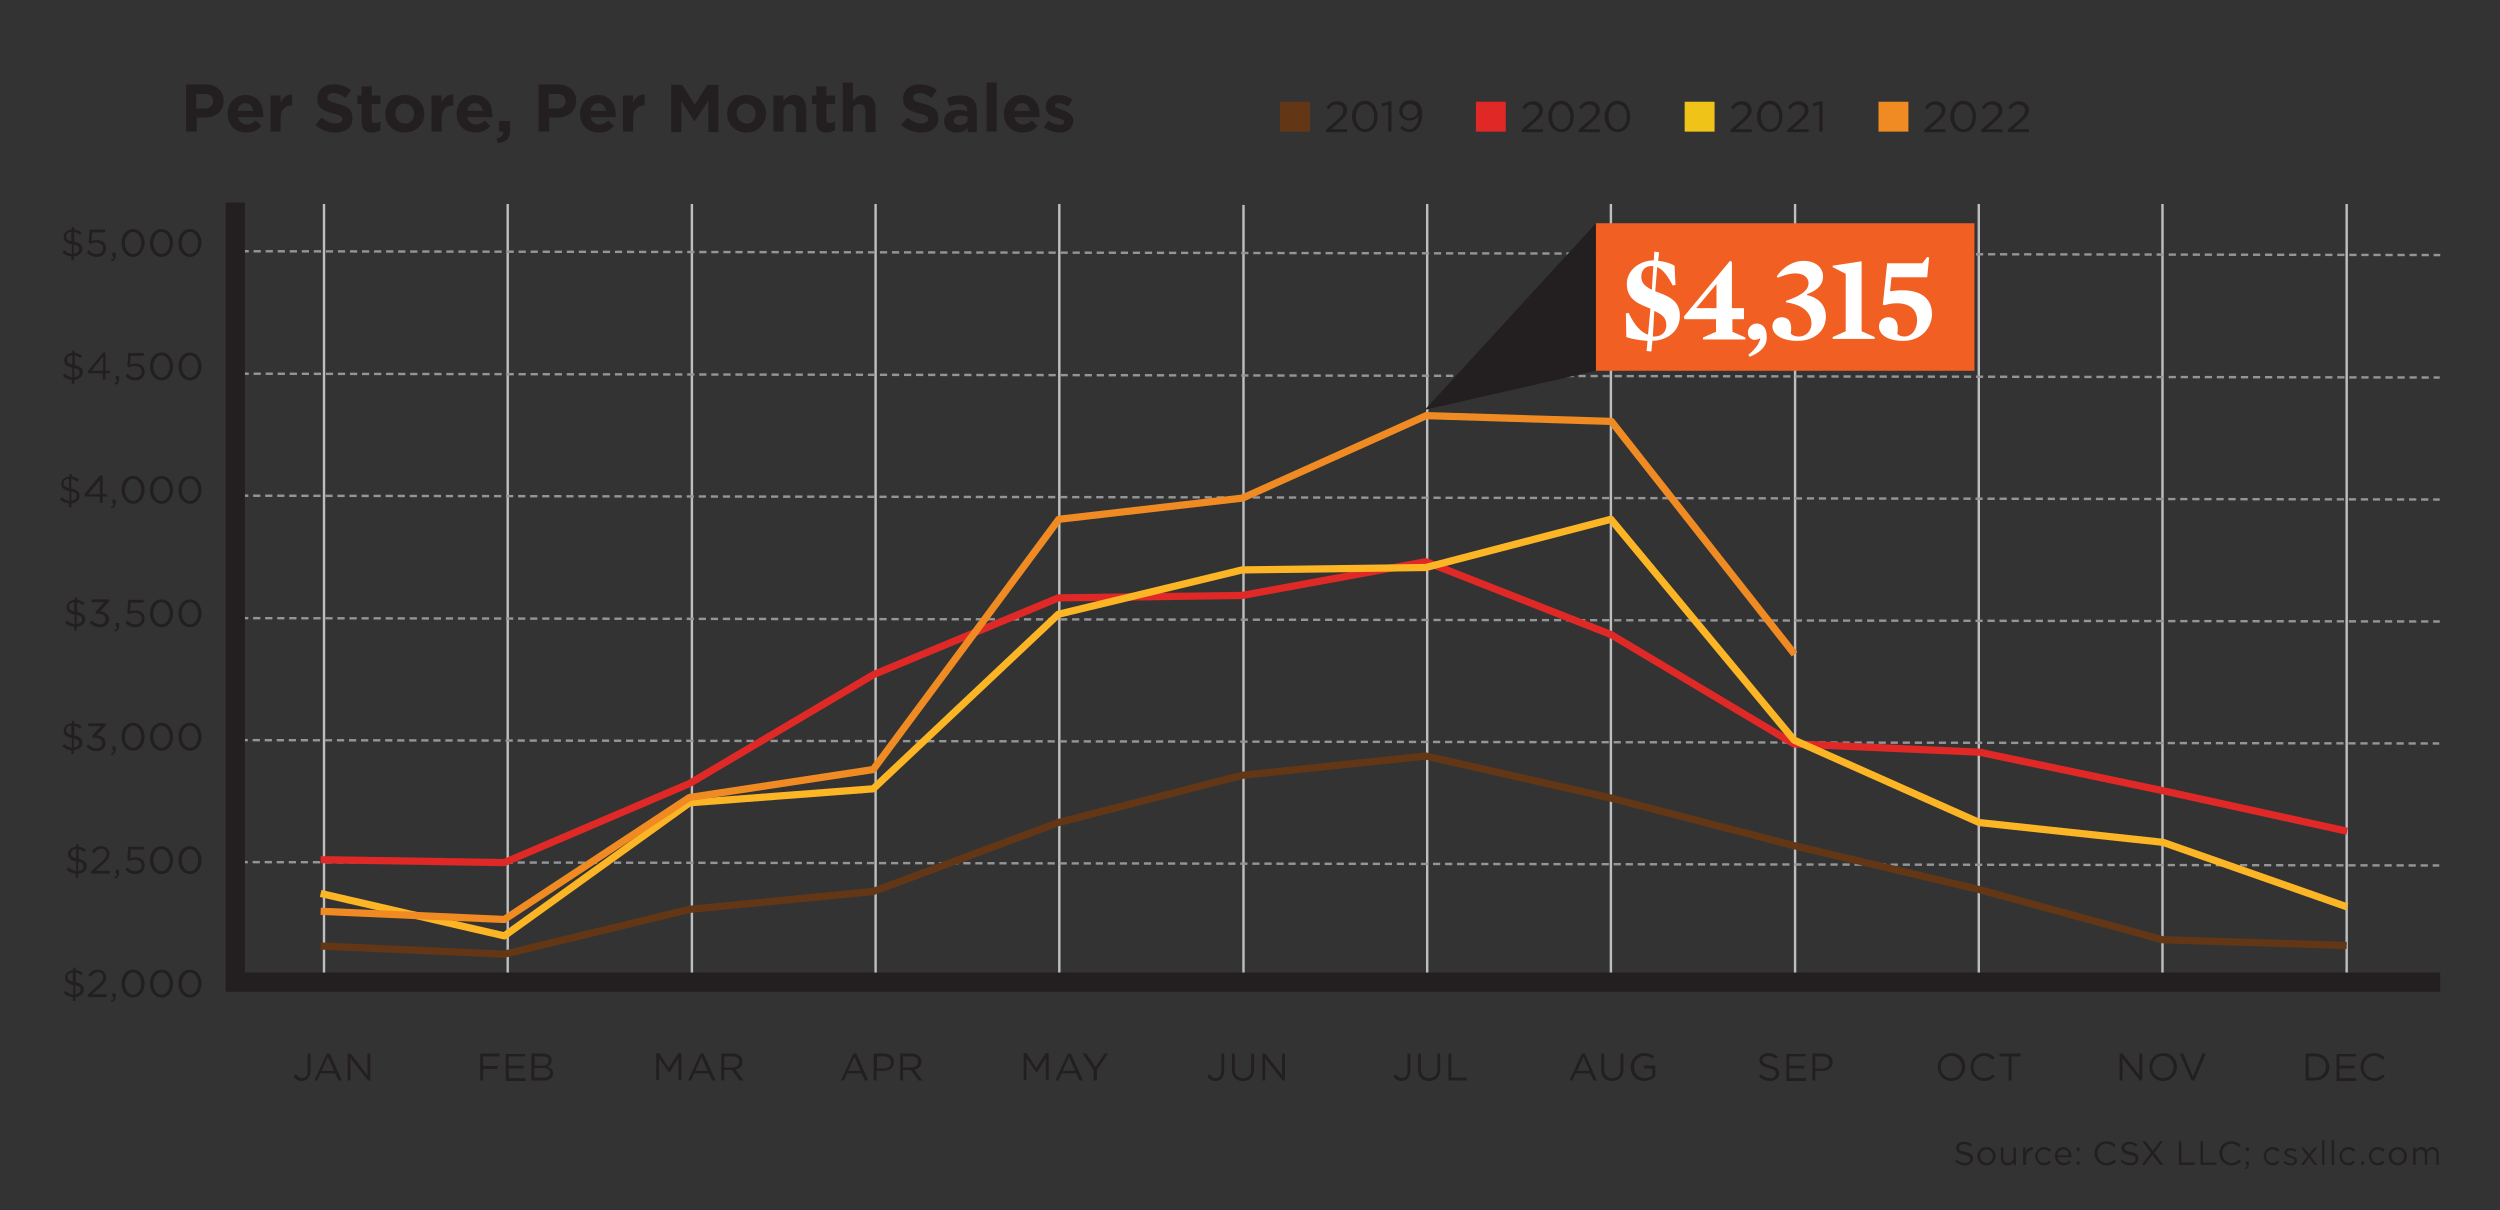 <?xml version="1.0" encoding="utf-8"?>
<!-- Generator: Adobe Illustrator 27.3.1, SVG Export Plug-In . SVG Version: 6.00 Build 0)  -->
<svg version="1.0" id="Layer_1" xmlns="http://www.w3.org/2000/svg" xmlns:xlink="http://www.w3.org/1999/xlink" x="0px" y="0px"
	 viewBox="0 0 518.5 251" enable-background="new 0 0 518.5 251" xml:space="preserve">
<rect x="0" y="0" width="518.5" height="251" fill="#333333" stroke="none"/>
<g>
	<line fill="none" stroke="#BCBEC0" stroke-width="0.5" x1="486.7" y1="204" x2="486.7" y2="42.3"/>
	<line fill="none" stroke="#BCBEC0" stroke-width="0.5" x1="67.2" y1="204" x2="67.2" y2="42.3"/>
	<line fill="none" stroke="#BCBEC0" stroke-width="0.5" x1="143.5" y1="204" x2="143.5" y2="42.3"/>
	<line fill="none" stroke="#BCBEC0" stroke-width="0.5" x1="105.3" y1="204" x2="105.3" y2="42.3"/>
	<line fill="none" stroke="#BCBEC0" stroke-width="0.5" x1="219.7" y1="204" x2="219.7" y2="42.3"/>
	<line fill="none" stroke="#BCBEC0" stroke-width="0.5" x1="257.9" y1="203.9" x2="257.9" y2="42.5"/>
	<line fill="none" stroke="#BCBEC0" stroke-width="0.5" x1="296" y1="204" x2="296" y2="42.3"/>
	<line fill="none" stroke="#BCBEC0" stroke-width="0.5" x1="334.1" y1="204" x2="334.1" y2="42.3"/>
	<line fill="none" stroke="#BCBEC0" stroke-width="0.5" x1="372.3" y1="204" x2="372.3" y2="42.3"/>
	<line fill="none" stroke="#BCBEC0" stroke-width="0.5" x1="410.4" y1="204" x2="410.4" y2="42.3"/>
	<line fill="none" stroke="#BCBEC0" stroke-width="0.5" x1="448.5" y1="204" x2="448.5" y2="42.3"/>
	<line fill="none" stroke="#BCBEC0" stroke-width="0.5" x1="181.6" y1="204" x2="181.6" y2="42.3"/>
	<g>
		<path fill="#231F20" d="M42.4,24.4h-1.6v2.9h-2.2v-9.8h4c2.3,0,3.8,1.4,3.8,3.4v0C46.4,23.2,44.6,24.4,42.4,24.4z M44.2,21
			c0-1-0.7-1.5-1.8-1.5h-1.7v3h1.7C43.6,22.5,44.2,21.8,44.2,21L44.2,21z"/>
		<path fill="#231F20" d="M54.6,24.3h-5.2c0.2,1,0.9,1.5,1.8,1.5c0.7,0,1.2-0.2,1.8-0.8l1.2,1.1c-0.7,0.9-1.7,1.4-3.1,1.4
			c-2.3,0-3.9-1.6-3.9-3.9v0c0-2.1,1.5-3.9,3.7-3.9c2.5,0,3.7,1.9,3.7,4.1v0C54.6,24,54.6,24.1,54.6,24.3z M50.9,21.4
			c-0.9,0-1.5,0.6-1.6,1.6h3.2C52.4,22,51.8,21.4,50.9,21.4z"/>
		<path fill="#231F20" d="M60.5,21.9c-1.4,0-2.3,0.9-2.3,2.6v2.8h-2.1v-7.5h2.1v1.5c0.4-1,1.1-1.7,2.4-1.7v2.2H60.5z"/>
		<path fill="#231F20" d="M69.6,27.5c-1.5,0-3-0.5-4.2-1.6l1.3-1.5c0.9,0.7,1.8,1.2,2.9,1.2c0.9,0,1.4-0.4,1.4-0.9v0
			c0-0.5-0.3-0.8-2-1.2c-2-0.5-3.2-1.1-3.2-3v0c0-1.8,1.4-3,3.4-3c1.4,0,2.6,0.4,3.6,1.2l-1.1,1.6c-0.9-0.6-1.7-1-2.5-1
			c-0.8,0-1.3,0.4-1.3,0.9v0c0,0.6,0.4,0.9,2.1,1.3c2,0.5,3.1,1.2,3.1,2.9v0C73.2,26.4,71.7,27.5,69.6,27.5z"/>
		<path fill="#231F20" d="M77.2,27.5c-1.3,0-2.2-0.5-2.2-2.3v-3.6h-0.9v-1.8H75v-1.9h2.1v1.9h1.8v1.8h-1.8v3.2
			c0,0.5,0.2,0.7,0.7,0.7c0.4,0,0.7-0.1,1.1-0.3V27C78.4,27.3,77.9,27.5,77.2,27.5z"/>
		<path fill="#231F20" d="M83.9,27.5c-2.3,0-4-1.7-4-3.9v0c0-2.2,1.7-3.9,4.1-3.9c2.3,0,4,1.7,4,3.9v0C88,25.8,86.3,27.5,83.9,27.5z
			 M85.9,23.6c0-1.1-0.8-2.1-2-2.1c-1.2,0-1.9,0.9-1.9,2v0c0,1.1,0.8,2.1,2,2.1C85.2,25.7,85.9,24.7,85.9,23.6L85.9,23.6z"/>
		<path fill="#231F20" d="M93.9,21.9c-1.4,0-2.3,0.9-2.3,2.6v2.8h-2.1v-7.5h2.1v1.5c0.4-1,1.1-1.7,2.4-1.7v2.2H93.9z"/>
		<path fill="#231F20" d="M102.1,24.3h-5.2c0.2,1,0.9,1.5,1.8,1.5c0.7,0,1.2-0.2,1.8-0.8l1.2,1.1c-0.7,0.9-1.7,1.4-3.1,1.4
			c-2.3,0-3.9-1.6-3.9-3.9v0c0-2.1,1.5-3.9,3.7-3.9c2.5,0,3.7,1.9,3.7,4.1v0C102.2,24,102.2,24.1,102.1,24.3z M98.5,21.4
			c-0.9,0-1.5,0.6-1.6,1.6h3.2C100,22,99.4,21.4,98.5,21.4z"/>
		<path fill="#231F20" d="M104.4,27.3h-0.9v-2.2h2.3V27c0,1.8-0.9,2.6-2.6,2.6l-0.2-0.9C103.9,28.6,104.4,28.1,104.4,27.3z"/>
		<path fill="#231F20" d="M115.5,24.4h-1.6v2.9h-2.2v-9.8h4c2.3,0,3.8,1.4,3.8,3.4v0C119.5,23.2,117.7,24.4,115.5,24.4z M117.3,21
			c0-1-0.7-1.5-1.8-1.5h-1.7v3h1.7C116.7,22.5,117.3,21.8,117.3,21L117.3,21z"/>
		<path fill="#231F20" d="M127.7,24.3h-5.2c0.2,1,0.9,1.5,1.8,1.5c0.7,0,1.2-0.2,1.8-0.8l1.2,1.1c-0.7,0.9-1.7,1.4-3.1,1.4
			c-2.3,0-3.9-1.6-3.9-3.9v0c0-2.1,1.5-3.9,3.7-3.9c2.5,0,3.7,1.9,3.7,4.1v0C127.7,24,127.7,24.1,127.7,24.3z M124.1,21.4
			c-0.9,0-1.5,0.6-1.6,1.6h3.2C125.5,22,124.9,21.4,124.1,21.4z"/>
		<path fill="#231F20" d="M133.6,21.9c-1.4,0-2.3,0.9-2.3,2.6v2.8h-2.1v-7.5h2.1v1.5c0.4-1,1.1-1.7,2.4-1.7v2.2H133.6z"/>
		<path fill="#231F20" d="M146.9,27.3v-6.4l-2.8,4.2h-0.1l-2.7-4.1v6.4h-2.1v-9.8h2.3l2.6,4.1l2.6-4.1h2.3v9.8H146.9z"/>
		<path fill="#231F20" d="M154.8,27.5c-2.3,0-4-1.7-4-3.9v0c0-2.2,1.7-3.9,4.1-3.9c2.3,0,4,1.7,4,3.9v0
			C158.8,25.8,157.1,27.5,154.8,27.5z M156.7,23.6c0-1.1-0.8-2.1-2-2.1c-1.2,0-1.9,0.9-1.9,2v0c0,1.1,0.8,2.1,2,2.1
			C156,25.7,156.7,24.7,156.7,23.6L156.7,23.6z"/>
		<path fill="#231F20" d="M165.1,27.3v-4.2c0-1-0.5-1.5-1.3-1.5s-1.3,0.5-1.3,1.5v4.2h-2.1v-7.5h2.1v1.1c0.5-0.6,1.1-1.2,2.2-1.2
			c1.6,0,2.5,1.1,2.5,2.8v4.9H165.1z"/>
		<path fill="#231F20" d="M171.5,27.5c-1.3,0-2.2-0.5-2.2-2.3v-3.6h-0.9v-1.8h0.9v-1.9h2.1v1.9h1.8v1.8h-1.8v3.2
			c0,0.5,0.2,0.7,0.7,0.7c0.4,0,0.7-0.1,1.1-0.3V27C172.7,27.3,172.2,27.5,171.5,27.5z"/>
		<path fill="#231F20" d="M179.5,27.3v-4.2c0-1-0.5-1.5-1.3-1.5s-1.3,0.5-1.3,1.5v4.2h-2.1V17.1h2.1v3.8c0.5-0.6,1.1-1.2,2.2-1.2
			c1.6,0,2.5,1.1,2.5,2.8v4.9H179.5z"/>
		<path fill="#231F20" d="M191.1,27.5c-1.5,0-3-0.5-4.2-1.6l1.3-1.5c0.9,0.7,1.8,1.2,2.9,1.2c0.9,0,1.4-0.4,1.4-0.9v0
			c0-0.5-0.3-0.8-2-1.2c-2-0.5-3.2-1.1-3.2-3v0c0-1.8,1.4-3,3.4-3c1.4,0,2.6,0.4,3.6,1.2l-1.1,1.6c-0.9-0.6-1.7-1-2.5-1
			c-0.8,0-1.3,0.4-1.3,0.9v0c0,0.6,0.4,0.9,2.1,1.3c2,0.5,3.1,1.2,3.1,2.9v0C194.7,26.4,193.2,27.5,191.1,27.5z"/>
		<path fill="#231F20" d="M200.7,27.3v-0.8c-0.5,0.6-1.2,1-2.3,1c-1.4,0-2.6-0.8-2.6-2.3v0c0-1.6,1.2-2.4,3-2.4
			c0.8,0,1.3,0.1,1.8,0.3v-0.1c0-0.9-0.5-1.4-1.6-1.4c-0.8,0-1.4,0.2-2.1,0.4l-0.5-1.6c0.8-0.4,1.6-0.6,2.9-0.6
			c2.3,0,3.3,1.2,3.3,3.2v4.4H200.7z M200.7,24.3c-0.4-0.2-0.8-0.3-1.4-0.3c-0.9,0-1.5,0.4-1.5,1v0c0,0.6,0.5,0.9,1.2,0.9
			c1,0,1.7-0.5,1.7-1.3V24.3z"/>
		<path fill="#231F20" d="M204.6,27.3V17.1h2.1v10.2H204.6z"/>
		<path fill="#231F20" d="M215.6,24.3h-5.2c0.2,1,0.9,1.5,1.8,1.5c0.7,0,1.2-0.2,1.8-0.8l1.2,1.1c-0.7,0.9-1.7,1.4-3.1,1.4
			c-2.3,0-3.9-1.6-3.9-3.9v0c0-2.1,1.5-3.9,3.7-3.9c2.5,0,3.7,1.9,3.7,4.1v0C215.6,24,215.6,24.1,215.6,24.3z M212,21.4
			c-0.9,0-1.5,0.6-1.6,1.6h3.2C213.4,22,212.9,21.4,212,21.4z"/>
		<path fill="#231F20" d="M219.7,27.5c-1.1,0-2.2-0.4-3.2-1.1l0.9-1.4c0.8,0.6,1.7,0.9,2.4,0.9c0.6,0,0.9-0.2,0.9-0.6v0
			c0-0.5-0.7-0.6-1.6-0.9c-1.1-0.3-2.2-0.8-2.2-2.3v0c0-1.5,1.2-2.4,2.7-2.4c1,0,2,0.3,2.8,0.9l-0.8,1.5c-0.7-0.4-1.5-0.7-2-0.7
			c-0.5,0-0.8,0.2-0.8,0.5v0c0,0.4,0.7,0.6,1.5,0.9c1.1,0.4,2.3,0.9,2.3,2.2v0C222.5,26.7,221.3,27.5,219.7,27.5z"/>
	</g>
	<g>
		<path fill="#231F20" d="M62.6,224.2c-0.8,0-1.4-0.4-1.7-1l0.5-0.4c0.3,0.5,0.7,0.8,1.3,0.8c0.6,0,1.1-0.5,1.1-1.3v-3.8h0.6v3.7
			C64.3,223.5,63.6,224.2,62.6,224.2z"/>
		<path fill="#231F20" d="M70.9,224.1h-0.7l-0.7-1.5h-3l-0.7,1.5h-0.6l2.6-5.6h0.6L70.9,224.1z M68,219.2l-1.3,2.9h2.6L68,219.2z"/>
		<path fill="#231F20" d="M76.2,218.5h0.6v5.6h-0.5l-3.6-4.6v4.6h-0.6v-5.6h0.6l3.5,4.5V218.5z"/>
	</g>
	<g>
		<path fill="#231F20" d="M103.6,219.1h-3.4v2h3v0.6h-3v2.4h-0.6v-5.6h4V219.1z"/>
		<path fill="#231F20" d="M108.9,219.1h-3.4v1.9h3.1v0.6h-3.1v2h3.5v0.6h-4.1v-5.6h4V219.1z"/>
		<path fill="#231F20" d="M114.4,219.9c0,0.7-0.4,1.1-0.9,1.3c0.7,0.2,1.2,0.6,1.2,1.4c0,1-0.8,1.5-2,1.5h-2.5v-5.6h2.4
			C113.7,218.5,114.4,219,114.4,219.9z M113.8,220c0-0.6-0.4-0.9-1.2-0.9h-1.7v1.9h1.7C113.3,221,113.8,220.6,113.8,220z
			 M114.1,222.5c0-0.6-0.5-1-1.5-1h-1.8v2h1.9C113.6,223.5,114.1,223.1,114.1,222.5z"/>
	</g>
	<g>
		<path fill="#231F20" d="M138.8,222.5L138.8,222.5l-2.1-3v4.5h-0.6v-5.6h0.6l2,3.1l2-3.1h0.6v5.6h-0.6v-4.5L138.8,222.5z"/>
		<path fill="#231F20" d="M148.4,224.1h-0.7l-0.7-1.5h-3l-0.7,1.5h-0.6l2.6-5.6h0.6L148.4,224.1z M145.5,219.2l-1.3,2.9h2.6
			L145.5,219.2z"/>
		<path fill="#231F20" d="M153.4,224.1l-1.6-2.2h-1.6v2.2h-0.6v-5.6h2.4c1.2,0,2,0.7,2,1.7c0,0.9-0.6,1.5-1.5,1.6l1.7,2.3H153.4z
			 M151.9,219.1h-1.7v2.3h1.7c0.8,0,1.4-0.4,1.4-1.2C153.3,219.5,152.8,219.1,151.9,219.1z"/>
	</g>
	<g>
		<path fill="#231F20" d="M180.1,224.1h-0.7l-0.7-1.5h-3l-0.7,1.5h-0.6l2.6-5.6h0.6L180.1,224.1z M177.2,219.2l-1.3,2.9h2.6
			L177.2,219.2z"/>
		<path fill="#231F20" d="M183.2,222.1h-1.4v2h-0.6v-5.6h2.1c1.3,0,2.1,0.7,2.1,1.8C185.4,221.5,184.4,222.1,183.2,222.1z
			 M183.3,219.1h-1.4v2.5h1.4c0.9,0,1.5-0.5,1.5-1.2C184.8,219.5,184.2,219.1,183.3,219.1z"/>
		<path fill="#231F20" d="M190.5,224.1l-1.6-2.2h-1.6v2.2h-0.6v-5.6h2.4c1.2,0,2,0.7,2,1.7c0,0.9-0.6,1.5-1.5,1.6l1.7,2.3H190.5z
			 M189,219.1h-1.7v2.3h1.7c0.8,0,1.4-0.4,1.4-1.2C190.4,219.5,189.9,219.1,189,219.1z"/>
	</g>
	<g>
		<path fill="#231F20" d="M215,222.5L215,222.5l-2.1-3v4.5h-0.6v-5.6h0.6l2,3.1l2-3.1h0.6v5.6h-0.6v-4.5L215,222.5z"/>
		<path fill="#231F20" d="M224.6,224.1h-0.7l-0.7-1.5h-3l-0.7,1.5h-0.6l2.6-5.6h0.6L224.6,224.1z M221.7,219.2l-1.3,2.9h2.6
			L221.7,219.2z"/>
		<path fill="#231F20" d="M227.4,224.1h-0.6v-2.2l-2.3-3.4h0.8l1.9,2.8l1.9-2.8h0.7l-2.3,3.4V224.1z"/>
	</g>
	<g>
		<path fill="#231F20" d="M252.1,224.2c-0.8,0-1.4-0.4-1.7-1l0.5-0.4c0.3,0.5,0.7,0.8,1.3,0.8c0.6,0,1.1-0.5,1.1-1.3v-3.8h0.6v3.7
			C253.8,223.5,253.1,224.2,252.1,224.2z"/>
		<path fill="#231F20" d="M260.1,221.7c0,1.6-0.9,2.5-2.3,2.5c-1.4,0-2.3-0.8-2.3-2.4v-3.3h0.6v3.2c0,1.2,0.6,1.9,1.7,1.9
			c1,0,1.7-0.6,1.7-1.8v-3.3h0.6V221.7z"/>
		<path fill="#231F20" d="M265.9,218.5h0.6v5.6H266l-3.6-4.6v4.6h-0.6v-5.6h0.6l3.5,4.5V218.5z"/>
	</g>
	<g>
		<path fill="#231F20" d="M290.7,224.2c-0.8,0-1.4-0.4-1.7-1l0.5-0.4c0.3,0.5,0.7,0.8,1.3,0.8c0.6,0,1.1-0.5,1.1-1.3v-3.8h0.6v3.7
			C292.4,223.5,291.7,224.2,290.7,224.2z"/>
		<path fill="#231F20" d="M298.7,221.7c0,1.6-0.9,2.5-2.3,2.5c-1.4,0-2.3-0.8-2.3-2.4v-3.3h0.6v3.2c0,1.2,0.6,1.9,1.7,1.9
			c1,0,1.7-0.6,1.7-1.8v-3.3h0.6V221.7z"/>
		<path fill="#231F20" d="M300.4,218.5h0.6v5h3.2v0.6h-3.8V218.5z"/>
	</g>
	<g>
		<path fill="#231F20" d="M331.2,224.1h-0.7l-0.7-1.5h-3l-0.7,1.5h-0.6l2.6-5.6h0.6L331.2,224.1z M328.4,219.2l-1.3,2.9h2.6
			L328.4,219.2z"/>
		<path fill="#231F20" d="M336.7,221.7c0,1.6-0.9,2.5-2.3,2.5c-1.4,0-2.3-0.8-2.3-2.4v-3.3h0.6v3.2c0,1.2,0.6,1.9,1.7,1.9
			c1,0,1.7-0.6,1.7-1.8v-3.3h0.6V221.7z"/>
		<path fill="#231F20" d="M341,224.2c-1.8,0-2.8-1.3-2.8-2.9c0-1.5,1.1-2.9,2.8-2.9c0.9,0,1.5,0.3,2.1,0.7l-0.4,0.5
			c-0.4-0.4-0.9-0.6-1.7-0.6c-1.2,0-2.1,1-2.1,2.3c0,1.3,0.9,2.3,2.2,2.3c0.6,0,1.2-0.2,1.6-0.6v-1.4h-1.7v-0.6h2.3v2.2
			C342.7,223.8,341.9,224.2,341,224.2z"/>
	</g>
	<g>
		<path fill="#231F20" d="M367.2,221c1.2,0.3,1.8,0.7,1.8,1.6c0,1-0.8,1.6-1.9,1.6c-0.9,0-1.6-0.3-2.3-0.9l0.4-0.5
			c0.6,0.5,1.1,0.8,1.9,0.8c0.8,0,1.2-0.4,1.2-1c0-0.5-0.3-0.8-1.5-1.1c-1.3-0.3-1.9-0.7-1.9-1.6c0-0.9,0.8-1.5,1.8-1.5
			c0.8,0,1.4,0.2,2,0.7l-0.4,0.5c-0.5-0.4-1-0.6-1.6-0.6c-0.7,0-1.2,0.4-1.2,0.9C365.7,220.4,366,220.7,367.2,221z"/>
		<path fill="#231F20" d="M374.5,219.1h-3.4v1.9h3.1v0.6h-3.1v2h3.5v0.6h-4.1v-5.6h4V219.1z"/>
		<path fill="#231F20" d="M377.9,222.1h-1.4v2h-0.6v-5.6h2.1c1.3,0,2.1,0.7,2.1,1.8C380.1,221.5,379,222.1,377.9,222.1z
			 M377.9,219.1h-1.4v2.5h1.4c0.9,0,1.5-0.5,1.5-1.2C379.4,219.5,378.8,219.1,377.9,219.1z"/>
	</g>
	<g>
		<path fill="#231F20" d="M404.7,224.2c-1.7,0-2.8-1.3-2.8-2.9c0-1.6,1.2-2.9,2.9-2.9s2.8,1.3,2.8,2.9
			C407.5,222.8,406.4,224.2,404.7,224.2z M404.7,219c-1.3,0-2.2,1-2.2,2.3s0.9,2.3,2.2,2.3s2.2-1,2.2-2.3S405.9,219,404.7,219z"/>
		<path fill="#231F20" d="M411.5,224.2c-1.6,0-2.8-1.3-2.8-2.9c0-1.6,1.2-2.9,2.8-2.9c1,0,1.6,0.4,2.2,0.9l-0.4,0.5
			c-0.5-0.4-1-0.8-1.8-0.8c-1.2,0-2.2,1-2.2,2.3c0,1.3,0.9,2.3,2.2,2.3c0.8,0,1.3-0.3,1.8-0.8l0.4,0.4
			C413.2,223.8,412.5,224.2,411.5,224.2z"/>
		<path fill="#231F20" d="M417.2,224.1h-0.6v-5h-1.9v-0.6h4.4v0.6h-1.9V224.1z"/>
	</g>
	<g>
		<path fill="#231F20" d="M443.7,218.5h0.6v5.6h-0.5l-3.6-4.6v4.6h-0.6v-5.6h0.6l3.5,4.5V218.5z"/>
		<path fill="#231F20" d="M448.6,224.2c-1.7,0-2.8-1.3-2.8-2.9c0-1.6,1.2-2.9,2.9-2.9s2.8,1.3,2.8,2.9
			C451.5,222.8,450.3,224.2,448.6,224.2z M448.6,219c-1.3,0-2.2,1-2.2,2.3s0.9,2.3,2.2,2.3s2.2-1,2.2-2.3S449.9,219,448.6,219z"/>
		<path fill="#231F20" d="M456.8,218.5h0.7l-2.4,5.6h-0.6l-2.4-5.6h0.7l2,4.8L456.8,218.5z"/>
	</g>
	<g>
		<path fill="#231F20" d="M480.1,224.1h-1.9v-5.6h1.9c1.8,0,3,1.2,3,2.8S481.9,224.1,480.1,224.1z M480.1,219.1h-1.3v4.4h1.3
			c1.4,0,2.3-1,2.3-2.2C482.5,220,481.6,219.1,480.1,219.1z"/>
		<path fill="#231F20" d="M488.6,219.1h-3.4v1.9h3.1v0.6h-3.1v2h3.5v0.6h-4.1v-5.6h4V219.1z"/>
		<path fill="#231F20" d="M492.4,224.2c-1.6,0-2.8-1.3-2.8-2.9c0-1.6,1.2-2.9,2.8-2.9c1,0,1.6,0.4,2.2,0.9l-0.4,0.5
			c-0.5-0.4-1-0.8-1.8-0.8c-1.2,0-2.2,1-2.2,2.3c0,1.3,0.9,2.3,2.2,2.3c0.8,0,1.3-0.3,1.8-0.8l0.4,0.4
			C494.1,223.8,493.4,224.2,492.4,224.2z"/>
	</g>
	<g>
		<path fill="#231F20" d="M15.3,53.2V54h-0.5v-0.8c-0.7-0.1-1.3-0.3-1.9-0.8l0.4-0.5c0.5,0.4,1,0.7,1.6,0.8v-2
			c-1.2-0.3-1.7-0.7-1.7-1.6c0-0.8,0.7-1.4,1.7-1.5v-0.5h0.5v0.5c0.6,0.1,1.1,0.3,1.5,0.6l-0.3,0.5c-0.4-0.3-0.8-0.5-1.2-0.6v2
			c1.2,0.3,1.7,0.7,1.7,1.6C17,52.5,16.3,53.1,15.3,53.2z M14.8,48.1c-0.7,0-1.1,0.4-1.1,0.9c0,0.5,0.2,0.8,1.1,1V48.1z M15.3,50.7
			v1.9c0.7,0,1.1-0.4,1.1-0.9C16.4,51.2,16.2,50.9,15.3,50.7z"/>
		<path fill="#231F20" d="M18.6,47.6h3.2v0.6h-2.7L19,50c0.3-0.1,0.6-0.2,1.1-0.2c1.1,0,1.9,0.6,1.9,1.7c0,1.1-0.8,1.8-2,1.8
			c-0.8,0-1.5-0.4-2-0.9l0.4-0.5c0.5,0.5,1,0.8,1.6,0.8c0.8,0,1.4-0.5,1.4-1.2c0-0.7-0.6-1.2-1.4-1.2c-0.5,0-0.8,0.1-1.2,0.3
			l-0.4-0.3L18.6,47.6z"/>
		<path fill="#231F20" d="M23.6,53.2h-0.3v-0.8h0.7v0.7c0,0.6-0.3,1-0.9,1.1l-0.1-0.3C23.5,53.7,23.7,53.5,23.6,53.2z"/>
		<path fill="#231F20" d="M27.6,53.3c-1.4,0-2.4-1.3-2.4-2.9s0.9-2.9,2.4-2.9c1.4,0,2.4,1.3,2.4,2.9C29.9,51.9,29,53.3,27.6,53.3z
			 M27.6,48.1c-1,0-1.7,1.1-1.7,2.3c0,1.2,0.7,2.3,1.7,2.3s1.7-1.1,1.7-2.3S28.6,48.1,27.6,48.1z"/>
		<path fill="#231F20" d="M33.5,53.3c-1.4,0-2.4-1.3-2.4-2.9s0.9-2.9,2.4-2.9c1.4,0,2.4,1.3,2.4,2.9C35.8,51.9,34.9,53.3,33.5,53.3z
			 M33.5,48.1c-1,0-1.7,1.1-1.7,2.3c0,1.2,0.7,2.3,1.7,2.3s1.7-1.1,1.7-2.3S34.5,48.1,33.5,48.1z"/>
		<path fill="#231F20" d="M39.4,53.3c-1.4,0-2.4-1.3-2.4-2.9s0.9-2.9,2.4-2.9c1.4,0,2.4,1.3,2.4,2.9C41.7,51.9,40.8,53.3,39.4,53.3z
			 M39.4,48.1c-1,0-1.7,1.1-1.7,2.3c0,1.2,0.7,2.3,1.7,2.3c1,0,1.7-1.1,1.7-2.3S40.4,48.1,39.4,48.1z"/>
	</g>
	<g>
		<path fill="#231F20" d="M15.4,78.8v0.8h-0.5v-0.8c-0.7-0.1-1.3-0.3-1.9-0.8l0.4-0.5c0.5,0.4,1,0.7,1.6,0.8v-2
			c-1.2-0.3-1.7-0.7-1.7-1.6c0-0.8,0.7-1.4,1.7-1.5v-0.5h0.5v0.5c0.6,0.1,1.1,0.3,1.5,0.6l-0.3,0.5c-0.4-0.3-0.8-0.5-1.2-0.6v2
			c1.2,0.3,1.7,0.7,1.7,1.6C17.1,78.1,16.4,78.7,15.4,78.8z M15,73.7c-0.7,0-1.1,0.4-1.1,0.9c0,0.5,0.2,0.8,1.1,1V73.7z M15.4,76.3
			v1.9c0.7,0,1.1-0.4,1.1-0.9C16.5,76.8,16.3,76.5,15.4,76.3z"/>
		<path fill="#231F20" d="M21.9,73.1v3.8h0.9v0.5h-0.9v1.3h-0.6v-1.3h-3L18.2,77l3.2-3.9H21.9z M21.3,74L19,76.9h2.4V74z"/>
		<path fill="#231F20" d="M24.3,78.8H24v-0.8h0.7v0.7c0,0.6-0.3,1-0.9,1.1l-0.1-0.3C24.2,79.3,24.3,79.1,24.3,78.8z"/>
		<path fill="#231F20" d="M26.6,73.2h3.2v0.6h-2.7L27,75.6c0.3-0.1,0.6-0.2,1.1-0.2c1.1,0,1.9,0.6,1.9,1.7c0,1.1-0.8,1.8-2,1.8
			c-0.8,0-1.5-0.4-2-0.9l0.4-0.5c0.5,0.5,1,0.8,1.6,0.8c0.8,0,1.4-0.5,1.4-1.2c0-0.7-0.6-1.2-1.4-1.2c-0.5,0-0.8,0.1-1.2,0.3
			l-0.4-0.3L26.6,73.2z"/>
		<path fill="#231F20" d="M33.5,78.9c-1.4,0-2.4-1.3-2.4-2.9s0.9-2.9,2.4-2.9c1.4,0,2.4,1.3,2.4,2.9S34.9,78.9,33.5,78.9z
			 M33.5,73.7c-1,0-1.7,1.1-1.7,2.3s0.7,2.3,1.7,2.3c1,0,1.7-1.1,1.7-2.3S34.5,73.7,33.5,73.7z"/>
		<path fill="#231F20" d="M39.4,78.9C38,78.9,37,77.6,37,76s0.9-2.9,2.4-2.9c1.4,0,2.4,1.3,2.4,2.9S40.8,78.9,39.4,78.9z M39.4,73.7
			c-1,0-1.7,1.1-1.7,2.3s0.7,2.3,1.7,2.3s1.7-1.1,1.7-2.3S40.4,73.7,39.4,73.7z"/>
	</g>
	<g>
		<path fill="#231F20" d="M14.8,104.4v0.8h-0.5v-0.8c-0.7-0.1-1.3-0.3-1.9-0.8l0.4-0.5c0.5,0.4,1,0.7,1.6,0.8v-2
			c-1.2-0.3-1.7-0.7-1.7-1.6c0-0.8,0.7-1.4,1.7-1.5v-0.5h0.5v0.5c0.6,0.1,1.1,0.3,1.5,0.6L16,99.9c-0.4-0.3-0.8-0.5-1.2-0.6v2
			c1.2,0.3,1.7,0.7,1.7,1.6C16.5,103.7,15.8,104.3,14.8,104.4z M14.3,99.3c-0.7,0-1.1,0.4-1.1,0.9c0,0.5,0.2,0.8,1.1,1V99.3z
			 M14.8,101.9v1.9c0.7,0,1.1-0.4,1.1-0.9C15.9,102.4,15.7,102.1,14.8,101.9z"/>
		<path fill="#231F20" d="M21.3,98.7v3.8h0.9v0.5h-0.9v1.3h-0.6V103h-3l-0.2-0.5l3.2-3.9H21.3z M20.7,99.6l-2.4,2.9h2.4V99.6z"/>
		<path fill="#231F20" d="M23.6,104.4h-0.3v-0.8h0.7v0.7c0,0.6-0.3,1-0.9,1.1l-0.1-0.3C23.5,104.9,23.7,104.7,23.6,104.4z"/>
		<path fill="#231F20" d="M27.6,104.5c-1.4,0-2.4-1.3-2.4-2.9s0.9-2.9,2.4-2.9c1.4,0,2.4,1.3,2.4,2.9C30,103.1,29,104.5,27.6,104.5z
			 M27.6,99.3c-1,0-1.7,1.1-1.7,2.3c0,1.2,0.7,2.3,1.7,2.3s1.7-1.1,1.7-2.3S28.6,99.3,27.6,99.3z"/>
		<path fill="#231F20" d="M33.5,104.5c-1.4,0-2.4-1.3-2.4-2.9s0.9-2.9,2.4-2.9c1.4,0,2.4,1.3,2.4,2.9
			C35.9,103.1,34.9,104.5,33.5,104.5z M33.5,99.3c-1,0-1.7,1.1-1.7,2.3c0,1.2,0.7,2.3,1.7,2.3c1,0,1.7-1.1,1.7-2.3
			S34.5,99.3,33.5,99.3z"/>
		<path fill="#231F20" d="M39.4,104.5c-1.4,0-2.4-1.3-2.4-2.9s0.9-2.9,2.4-2.9c1.4,0,2.4,1.3,2.4,2.9
			C41.8,103.1,40.8,104.5,39.4,104.5z M39.4,99.3c-1,0-1.7,1.1-1.7,2.3c0,1.2,0.7,2.3,1.7,2.3c1,0,1.7-1.1,1.7-2.3
			S40.4,99.3,39.4,99.3z"/>
	</g>
	<g>
		<path fill="#231F20" d="M15.9,130v0.8h-0.5V130c-0.7-0.1-1.3-0.3-1.9-0.8l0.4-0.5c0.5,0.4,1,0.7,1.6,0.8v-2
			c-1.2-0.3-1.7-0.7-1.7-1.6c0-0.8,0.7-1.4,1.7-1.5v-0.5h0.5v0.5c0.6,0.1,1.1,0.3,1.5,0.6l-0.3,0.5c-0.4-0.3-0.8-0.5-1.2-0.6v2
			c1.2,0.3,1.7,0.7,1.7,1.6C17.6,129.3,16.9,129.9,15.9,130z M15.4,124.9c-0.7,0-1.1,0.4-1.1,0.9c0,0.5,0.2,0.8,1.1,1V124.9z
			 M15.9,127.5v1.9c0.7,0,1.1-0.4,1.1-0.9C17,128,16.8,127.7,15.9,127.5z"/>
		<path fill="#231F20" d="M19,124.9v-0.6h3.6v0.5l-1.8,2c1,0.1,1.8,0.6,1.8,1.6c0,1-0.8,1.7-1.9,1.7c-0.9,0-1.6-0.4-2.1-1l0.5-0.4
			c0.4,0.5,1,0.8,1.6,0.8c0.7,0,1.2-0.4,1.2-1.1c0-0.7-0.6-1.1-1.6-1.1h-0.4l-0.1-0.4l1.8-2H19z"/>
		<path fill="#231F20" d="M24.3,130H24v-0.8h0.7v0.7c0,0.6-0.3,1-0.9,1.1l-0.1-0.3C24.2,130.5,24.3,130.3,24.3,130z"/>
		<path fill="#231F20" d="M26.6,124.4h3.2v0.6h-2.7l-0.1,1.8c0.3-0.1,0.6-0.2,1.1-0.2c1.1,0,1.9,0.6,1.9,1.7c0,1.1-0.8,1.8-2,1.8
			c-0.8,0-1.5-0.4-2-0.9l0.4-0.5c0.5,0.5,1,0.8,1.6,0.8c0.8,0,1.4-0.5,1.4-1.2c0-0.7-0.6-1.2-1.4-1.2c-0.5,0-0.8,0.1-1.2,0.3
			l-0.4-0.3L26.6,124.4z"/>
		<path fill="#231F20" d="M33.5,130.1c-1.4,0-2.4-1.3-2.4-2.9s0.9-2.9,2.4-2.9c1.4,0,2.4,1.3,2.4,2.9S34.9,130.1,33.5,130.1z
			 M33.5,124.9c-1,0-1.7,1.1-1.7,2.3s0.7,2.3,1.7,2.3s1.7-1.1,1.7-2.3S34.5,124.9,33.5,124.9z"/>
		<path fill="#231F20" d="M39.4,130.1c-1.4,0-2.4-1.3-2.4-2.9s0.9-2.9,2.4-2.9c1.4,0,2.4,1.3,2.4,2.9S40.8,130.1,39.4,130.1z
			 M39.4,124.9c-1,0-1.7,1.1-1.7,2.3s0.7,2.3,1.7,2.3s1.7-1.1,1.7-2.3S40.4,124.9,39.4,124.9z"/>
	</g>
	<g>
		<path fill="#231F20" d="M15.3,155.6v0.8h-0.5v-0.8c-0.7-0.1-1.3-0.3-1.9-0.8l0.4-0.5c0.5,0.4,1,0.7,1.6,0.8v-2
			c-1.2-0.3-1.7-0.7-1.7-1.6c0-0.8,0.7-1.4,1.7-1.5v-0.5h0.5v0.5c0.6,0.1,1.1,0.3,1.5,0.6l-0.3,0.5c-0.4-0.3-0.8-0.5-1.2-0.6v2
			c1.2,0.3,1.7,0.7,1.7,1.6C17,154.9,16.3,155.5,15.3,155.6z M14.8,150.5c-0.7,0-1.1,0.4-1.1,0.9c0,0.5,0.2,0.8,1.1,1V150.5z
			 M15.3,153.1v1.9c0.7,0,1.1-0.4,1.1-0.9C16.4,153.6,16.1,153.3,15.3,153.1z"/>
		<path fill="#231F20" d="M18.3,150.5V150h3.6v0.5l-1.8,2c1,0.1,1.8,0.6,1.8,1.6c0,1-0.8,1.7-1.9,1.7c-0.9,0-1.6-0.4-2.1-1l0.5-0.4
			c0.4,0.5,1,0.8,1.6,0.8c0.7,0,1.2-0.4,1.2-1.1c0-0.7-0.6-1.1-1.6-1.1h-0.4l-0.1-0.4l1.8-2H18.3z"/>
		<path fill="#231F20" d="M23.6,155.6h-0.3v-0.8h0.7v0.7c0,0.6-0.3,1-0.9,1.1l-0.1-0.3C23.5,156.1,23.7,155.9,23.6,155.6z"/>
		<path fill="#231F20" d="M27.6,155.7c-1.4,0-2.4-1.3-2.4-2.9s0.9-2.9,2.4-2.9c1.4,0,2.4,1.3,2.4,2.9S29,155.7,27.6,155.7z
			 M27.6,150.5c-1,0-1.7,1.1-1.7,2.3s0.7,2.3,1.7,2.3c1,0,1.7-1.1,1.7-2.3S28.6,150.5,27.6,150.5z"/>
		<path fill="#231F20" d="M33.5,155.7c-1.4,0-2.4-1.3-2.4-2.9s0.9-2.9,2.4-2.9c1.4,0,2.4,1.3,2.4,2.9S34.9,155.7,33.5,155.7z
			 M33.5,150.5c-1,0-1.7,1.1-1.7,2.3s0.7,2.3,1.7,2.3s1.7-1.1,1.7-2.3S34.5,150.5,33.5,150.5z"/>
		<path fill="#231F20" d="M39.4,155.7c-1.4,0-2.4-1.3-2.4-2.9s0.9-2.9,2.4-2.9c1.4,0,2.4,1.3,2.4,2.9S40.8,155.7,39.4,155.7z
			 M39.4,150.5c-1,0-1.7,1.1-1.7,2.3s0.7,2.3,1.7,2.3c1,0,1.7-1.1,1.7-2.3S40.4,150.5,39.4,150.5z"/>
	</g>
	<g>
		<path fill="#231F20" d="M16.2,181.2v0.8h-0.5v-0.8c-0.7-0.1-1.3-0.3-1.9-0.8l0.4-0.5c0.5,0.4,1,0.7,1.6,0.8v-2
			c-1.2-0.3-1.7-0.7-1.7-1.6c0-0.8,0.7-1.4,1.7-1.5v-0.5h0.5v0.5c0.6,0.1,1.1,0.3,1.5,0.6l-0.3,0.5c-0.4-0.3-0.8-0.5-1.2-0.6v2
			c1.2,0.3,1.7,0.7,1.7,1.6C18,180.5,17.3,181.1,16.2,181.2z M15.8,176.1c-0.7,0-1.1,0.4-1.1,0.9c0,0.5,0.2,0.8,1.1,1V176.1z
			 M16.2,178.7v1.9c0.7,0,1.1-0.4,1.1-0.9C17.3,179.2,17.1,178.9,16.2,178.7z"/>
		<path fill="#231F20" d="M19.5,177l-0.5-0.3c0.5-0.8,1-1.2,2-1.2c1,0,1.7,0.7,1.7,1.6c0,0.8-0.4,1.3-1.4,2.2l-1.5,1.3h3v0.6h-3.9
			v-0.5l2-1.8c0.9-0.8,1.2-1.2,1.2-1.8c0-0.7-0.5-1.1-1.1-1.1C20.3,176.1,19.9,176.4,19.5,177z"/>
		<path fill="#231F20" d="M24.3,181.2H24v-0.8h0.7v0.7c0,0.6-0.3,1-0.9,1.1l-0.1-0.3C24.1,181.7,24.3,181.5,24.3,181.2z"/>
		<path fill="#231F20" d="M26.6,175.6h3.2v0.6h-2.7L27,178c0.3-0.1,0.6-0.2,1.1-0.2c1.1,0,1.9,0.6,1.9,1.7c0,1.1-0.8,1.8-2,1.8
			c-0.8,0-1.5-0.4-2-0.9l0.4-0.5c0.5,0.5,1,0.8,1.6,0.8c0.8,0,1.4-0.5,1.4-1.2c0-0.7-0.6-1.2-1.4-1.2c-0.5,0-0.8,0.1-1.2,0.3
			l-0.4-0.3L26.6,175.6z"/>
		<path fill="#231F20" d="M33.5,181.3c-1.4,0-2.4-1.3-2.4-2.9s0.9-2.9,2.4-2.9c1.4,0,2.4,1.3,2.4,2.9S34.9,181.3,33.5,181.3z
			 M33.5,176.1c-1,0-1.7,1.1-1.7,2.3s0.7,2.3,1.7,2.3c1,0,1.7-1.1,1.7-2.3C35.2,177.2,34.5,176.1,33.5,176.1z"/>
		<path fill="#231F20" d="M39.4,181.3c-1.4,0-2.4-1.3-2.4-2.9s0.9-2.9,2.4-2.9c1.4,0,2.4,1.3,2.4,2.9S40.8,181.3,39.4,181.3z
			 M39.4,176.1c-1,0-1.7,1.1-1.7,2.3s0.7,2.3,1.7,2.3c1,0,1.7-1.1,1.7-2.3C41.1,177.2,40.4,176.1,39.4,176.1z"/>
	</g>
	<g>
		<path fill="#231F20" d="M15.6,206.8v0.8h-0.5v-0.8c-0.7-0.1-1.3-0.3-1.9-0.8l0.4-0.5c0.5,0.4,1,0.7,1.6,0.8v-2
			c-1.2-0.3-1.7-0.7-1.7-1.6c0-0.8,0.7-1.4,1.7-1.5v-0.5h0.5v0.5c0.6,0.1,1.1,0.3,1.5,0.6l-0.3,0.5c-0.4-0.3-0.8-0.5-1.2-0.6v2
			c1.2,0.3,1.7,0.7,1.7,1.6C17.3,206.1,16.6,206.7,15.6,206.8z M15.1,201.7c-0.7,0-1.1,0.4-1.1,0.9c0,0.5,0.2,0.8,1.1,1V201.7z
			 M15.6,204.3v1.9c0.7,0,1.1-0.4,1.1-0.9C16.7,204.8,16.5,204.5,15.6,204.3z"/>
		<path fill="#231F20" d="M18.8,202.6l-0.5-0.3c0.5-0.8,1-1.2,2-1.2c1,0,1.7,0.7,1.7,1.6c0,0.8-0.4,1.3-1.4,2.2l-1.5,1.3h3v0.6h-3.9
			v-0.5l2-1.8c0.9-0.8,1.2-1.2,1.2-1.8c0-0.7-0.5-1.1-1.1-1.1C19.7,201.7,19.3,202,18.8,202.6z"/>
		<path fill="#231F20" d="M23.6,206.8h-0.3v-0.8h0.7v0.7c0,0.6-0.3,1-0.9,1.1l-0.1-0.3C23.5,207.3,23.7,207.1,23.6,206.8z"/>
		<path fill="#231F20" d="M27.6,206.9c-1.4,0-2.4-1.3-2.4-2.9s0.9-2.9,2.4-2.9c1.4,0,2.4,1.3,2.4,2.9S29,206.9,27.6,206.9z
			 M27.6,201.7c-1,0-1.7,1.1-1.7,2.3s0.7,2.3,1.7,2.3s1.7-1.1,1.7-2.3C29.3,202.8,28.6,201.7,27.6,201.7z"/>
		<path fill="#231F20" d="M33.5,206.9c-1.4,0-2.4-1.3-2.4-2.9s0.9-2.9,2.4-2.9c1.4,0,2.4,1.3,2.4,2.9S34.9,206.9,33.5,206.9z
			 M33.5,201.7c-1,0-1.7,1.1-1.7,2.3s0.7,2.3,1.7,2.3c1,0,1.7-1.1,1.7-2.3C35.2,202.8,34.5,201.7,33.5,201.7z"/>
		<path fill="#231F20" d="M39.4,206.9c-1.4,0-2.4-1.3-2.4-2.9s0.9-2.9,2.4-2.9c1.4,0,2.4,1.3,2.4,2.9S40.8,206.9,39.4,206.9z
			 M39.4,201.7c-1,0-1.7,1.1-1.7,2.3s0.7,2.3,1.7,2.3s1.7-1.1,1.7-2.3C41.1,202.8,40.4,201.7,39.4,201.7z"/>
	</g>
	<g>
		<path fill="#633715" d="M271.7,27.3h-6.2v-6.2h6.2V27.3z"/>
	</g>
	<g>
		<path fill="#231F20" d="M275.6,22.7l-0.5-0.4c0.6-0.8,1.2-1.3,2.3-1.3c1.1,0,2,0.8,2,1.8c0,0.9-0.5,1.5-1.6,2.5l-1.7,1.5h3.3v0.6
			h-4.4v-0.5l2.3-2c1-0.9,1.3-1.4,1.3-2c0-0.7-0.6-1.2-1.3-1.2C276.6,21.6,276.1,22,275.6,22.7z"/>
		<path fill="#231F20" d="M283.1,27.4c-1.6,0-2.7-1.5-2.7-3.2s1-3.3,2.7-3.3c1.6,0,2.6,1.5,2.6,3.2
			C285.8,25.9,284.7,27.4,283.1,27.4z M283.1,21.6c-1.2,0-1.9,1.2-1.9,2.6c0,1.4,0.8,2.6,1.9,2.6c1.2,0,1.9-1.2,1.9-2.6
			C285,22.8,284.3,21.6,283.1,21.6z"/>
		<path fill="#231F20" d="M288.1,21h0.5v6.3h-0.7v-5.6l-1.2,0.4l-0.2-0.6L288.1,21z"/>
		<path fill="#231F20" d="M292.3,27.4c-0.8,0-1.4-0.3-1.9-0.8l0.4-0.5c0.5,0.5,1,0.7,1.5,0.7c1.1,0,1.9-1.2,1.9-2.8
			c-0.3,0.5-0.9,1-1.8,1c-1.3,0-2.2-0.8-2.2-2c0-1.2,0.9-2.2,2.3-2.2c0.7,0,1.3,0.2,1.7,0.6c0.5,0.5,0.8,1.2,0.8,2.4
			C294.9,26,293.8,27.4,292.3,27.4z M292.4,21.6c-0.9,0-1.5,0.7-1.5,1.5c0,0.8,0.6,1.4,1.5,1.4c1,0,1.6-0.7,1.6-1.4
			C294,22.2,293.4,21.6,292.4,21.6z"/>
	</g>
	<g>
		<path fill="#E02926" d="M312.3,27.3h-6.2v-6.2h6.2V27.3z"/>
	</g>
	<g>
		<path fill="#231F20" d="M316.2,22.7l-0.5-0.4c0.6-0.8,1.2-1.3,2.3-1.3c1.1,0,2,0.8,2,1.8c0,0.9-0.5,1.5-1.6,2.5l-1.7,1.5h3.3v0.6
			h-4.4v-0.5l2.3-2c1-0.9,1.3-1.4,1.3-2c0-0.7-0.6-1.2-1.3-1.2C317.2,21.6,316.7,22,316.2,22.7z"/>
		<path fill="#231F20" d="M323.8,27.4c-1.6,0-2.7-1.5-2.7-3.2s1-3.3,2.7-3.3c1.6,0,2.6,1.5,2.6,3.2
			C326.4,25.9,325.4,27.4,323.8,27.4z M323.8,21.6c-1.2,0-1.9,1.2-1.9,2.6c0,1.4,0.8,2.6,1.9,2.6c1.2,0,1.9-1.2,1.9-2.6
			C325.7,22.8,324.9,21.6,323.8,21.6z"/>
		<path fill="#231F20" d="M328,22.7l-0.5-0.4c0.6-0.8,1.2-1.3,2.3-1.3c1.1,0,2,0.8,2,1.8c0,0.9-0.5,1.5-1.6,2.5l-1.7,1.5h3.3v0.6
			h-4.4v-0.5l2.3-2c1-0.9,1.3-1.4,1.3-2c0-0.7-0.6-1.2-1.3-1.2C329,21.6,328.5,22,328,22.7z"/>
		<path fill="#231F20" d="M335.5,27.4c-1.6,0-2.7-1.5-2.7-3.2s1-3.3,2.7-3.3c1.6,0,2.6,1.5,2.6,3.2
			C338.2,25.9,337.1,27.4,335.5,27.4z M335.5,21.6c-1.2,0-1.9,1.2-1.9,2.6c0,1.4,0.8,2.6,1.9,2.6c1.2,0,1.9-1.2,1.9-2.6
			C337.4,22.8,336.7,21.6,335.5,21.6z"/>
	</g>
	<g>
		<path fill="#F0C319" d="M355.6,27.3h-6.2v-6.2h6.2V27.3z"/>
	</g>
	<g>
		<path fill="#231F20" d="M359.5,22.7l-0.5-0.4c0.6-0.8,1.2-1.3,2.3-1.3c1.1,0,2,0.8,2,1.8c0,0.9-0.5,1.5-1.6,2.5l-1.7,1.5h3.3v0.6
			h-4.4v-0.5l2.3-2c1-0.9,1.3-1.4,1.3-2c0-0.7-0.6-1.2-1.3-1.2C360.5,21.6,360,22,359.5,22.7z"/>
		<path fill="#231F20" d="M367.1,27.4c-1.6,0-2.7-1.5-2.7-3.2s1-3.3,2.7-3.3c1.6,0,2.6,1.5,2.6,3.2
			C369.7,25.9,368.7,27.4,367.1,27.4z M367.1,21.6c-1.2,0-1.9,1.2-1.9,2.6c0,1.4,0.8,2.6,1.9,2.6c1.2,0,1.9-1.2,1.9-2.6
			C369,22.8,368.2,21.6,367.1,21.6z"/>
		<path fill="#231F20" d="M371.3,22.7l-0.5-0.4c0.6-0.8,1.2-1.3,2.3-1.3c1.1,0,2,0.8,2,1.8c0,0.9-0.5,1.5-1.6,2.5l-1.7,1.5h3.3v0.6
			h-4.4v-0.5l2.3-2c1-0.9,1.3-1.4,1.3-2c0-0.7-0.6-1.2-1.3-1.2C372.3,21.6,371.8,22,371.3,22.7z"/>
		<path fill="#231F20" d="M377.5,21h0.5v6.3h-0.7v-5.6l-1.2,0.4l-0.2-0.6L377.5,21z"/>
	</g>
	<g>
		<path fill="#EF8B22" d="M395.8,27.3h-6.2v-6.2h6.2V27.3z"/>
	</g>
	<g>
		<path fill="#231F20" d="M399.7,22.7l-0.5-0.4c0.6-0.8,1.2-1.3,2.3-1.3c1.1,0,2,0.8,2,1.8c0,0.9-0.5,1.5-1.6,2.5l-1.7,1.5h3.3v0.6
			h-4.4v-0.5l2.3-2c1-0.9,1.3-1.4,1.3-2c0-0.7-0.6-1.2-1.3-1.2C400.7,21.6,400.2,22,399.7,22.7z"/>
		<path fill="#231F20" d="M407.2,27.4c-1.6,0-2.7-1.5-2.7-3.2s1-3.3,2.7-3.3c1.6,0,2.6,1.5,2.6,3.2
			C409.9,25.9,408.9,27.4,407.2,27.4z M407.2,21.6c-1.2,0-1.9,1.2-1.9,2.6c0,1.4,0.8,2.6,1.9,2.6c1.2,0,1.9-1.2,1.9-2.6
			C409.2,22.8,408.4,21.6,407.2,21.6z"/>
		<path fill="#231F20" d="M411.5,22.7l-0.5-0.4c0.6-0.8,1.2-1.3,2.3-1.3c1.1,0,2,0.8,2,1.8c0,0.9-0.5,1.5-1.6,2.5l-1.7,1.5h3.3v0.6
			h-4.4v-0.5l2.3-2c1-0.9,1.3-1.4,1.3-2c0-0.7-0.6-1.2-1.3-1.2C412.4,21.6,412,22,411.5,22.7z"/>
		<path fill="#231F20" d="M417,22.7l-0.5-0.4c0.6-0.8,1.2-1.3,2.3-1.3c1.1,0,2,0.8,2,1.8c0,0.9-0.5,1.5-1.6,2.5l-1.7,1.5h3.3v0.6
			h-4.4v-0.5l2.3-2c1-0.9,1.3-1.4,1.3-2c0-0.7-0.6-1.2-1.3-1.2C418,21.6,417.5,22,417,22.7z"/>
	</g>
	<g>
		<path fill="#231F20" d="M407.6,238.9c1.1,0.2,1.6,0.6,1.6,1.4c0,0.8-0.7,1.4-1.7,1.4c-0.8,0-1.4-0.3-2-0.8l0.3-0.4
			c0.5,0.5,1,0.7,1.7,0.7c0.7,0,1.1-0.3,1.1-0.8c0-0.5-0.2-0.7-1.3-0.9c-1.1-0.2-1.6-0.6-1.6-1.4c0-0.8,0.7-1.3,1.6-1.3
			c0.7,0,1.2,0.2,1.7,0.6l-0.3,0.4c-0.5-0.4-0.9-0.5-1.4-0.5c-0.6,0-1,0.4-1,0.8C406.2,238.4,406.5,238.7,407.6,238.9z"/>
		<path fill="#231F20" d="M412,241.7c-1.1,0-1.9-0.9-1.9-1.9s0.8-1.9,1.9-1.9c1.1,0,1.9,0.9,1.9,1.9
			C413.9,240.8,413.1,241.7,412,241.7z M412,238.4c-0.8,0-1.3,0.6-1.3,1.4c0,0.8,0.6,1.4,1.3,1.4c0.8,0,1.3-0.6,1.3-1.4
			C413.4,239,412.8,238.4,412,238.4z"/>
		<path fill="#231F20" d="M417.6,238h0.5v3.6h-0.5V241c-0.2,0.4-0.6,0.7-1.2,0.7c-0.9,0-1.4-0.6-1.4-1.5V238h0.5v2.1
			c0,0.7,0.4,1.1,1,1.1c0.6,0,1.1-0.5,1.1-1.1V238z"/>
		<path fill="#231F20" d="M420.1,241.6h-0.5V238h0.5v0.9c0.3-0.6,0.8-1,1.5-1v0.6h0c-0.8,0-1.4,0.6-1.4,1.7V241.6z"/>
		<path fill="#231F20" d="M424,241.7c-1.1,0-1.9-0.9-1.9-1.9c0-1,0.8-1.9,1.9-1.9c0.7,0,1.1,0.3,1.4,0.6l-0.4,0.4
			c-0.3-0.3-0.6-0.5-1.1-0.5c-0.7,0-1.3,0.6-1.3,1.4c0,0.8,0.6,1.4,1.3,1.4c0.5,0,0.8-0.2,1.1-0.5l0.3,0.3
			C425.1,241.4,424.7,241.7,424,241.7z"/>
		<path fill="#231F20" d="M428.1,241.2c0.5,0,0.8-0.2,1.1-0.5l0.3,0.3c-0.4,0.4-0.8,0.7-1.5,0.7c-1,0-1.8-0.8-1.8-1.9
			c0-1.1,0.7-1.9,1.7-1.9c1.1,0,1.7,0.9,1.7,1.9c0,0,0,0.1,0,0.2h-2.9C426.9,240.8,427.4,241.2,428.1,241.2z M429.1,239.6
			c-0.1-0.7-0.4-1.2-1.2-1.2c-0.6,0-1.1,0.5-1.2,1.2H429.1z"/>
		<path fill="#231F20" d="M430.7,238.7V238h0.6v0.7H430.7z M430.7,241.6v-0.7h0.6v0.7H430.7z"/>
		<path fill="#231F20" d="M436.9,241.7c-1.4,0-2.5-1.1-2.5-2.5c0-1.4,1-2.5,2.5-2.5c0.9,0,1.4,0.3,1.9,0.8l-0.4,0.4
			c-0.4-0.4-0.9-0.7-1.5-0.7c-1.1,0-1.9,0.9-1.9,2s0.8,2,1.9,2c0.7,0,1.1-0.3,1.6-0.7l0.4,0.4C438.4,241.4,437.8,241.7,436.9,241.7z
			"/>
		<path fill="#231F20" d="M441.9,238.9c1.1,0.2,1.6,0.6,1.6,1.4c0,0.8-0.7,1.4-1.7,1.4c-0.8,0-1.4-0.3-2-0.8l0.3-0.4
			c0.5,0.5,1,0.7,1.7,0.7c0.7,0,1.1-0.3,1.1-0.8c0-0.5-0.2-0.7-1.3-0.9c-1.1-0.2-1.6-0.6-1.6-1.4c0-0.8,0.7-1.3,1.6-1.3
			c0.7,0,1.2,0.2,1.7,0.6l-0.3,0.4c-0.5-0.4-0.9-0.5-1.4-0.5c-0.6,0-1,0.4-1,0.8C440.6,238.4,440.8,238.7,441.9,238.9z"/>
		<path fill="#231F20" d="M448,241.6l-1.6-2.1l-1.6,2.1h-0.6l1.9-2.5l-1.8-2.4h0.7l1.5,2l1.5-2h0.6l-1.8,2.4l1.9,2.5H448z"/>
		<path fill="#231F20" d="M451.8,236.7h0.6v4.4h2.8v0.5h-3.3V236.7z"/>
		<path fill="#231F20" d="M456.3,236.7h0.6v4.4h2.8v0.5h-3.3V236.7z"/>
		<path fill="#231F20" d="M462.8,241.7c-1.4,0-2.5-1.1-2.5-2.5c0-1.4,1-2.5,2.5-2.5c0.9,0,1.4,0.3,1.9,0.8l-0.4,0.4
			c-0.4-0.4-0.9-0.7-1.5-0.7c-1.1,0-1.9,0.9-1.9,2s0.8,2,1.9,2c0.7,0,1.1-0.3,1.6-0.7l0.4,0.4C464.2,241.4,463.7,241.7,462.8,241.7z
			"/>
		<path fill="#231F20" d="M466.1,241.6h-0.3v-0.7h0.6v0.6c0,0.6-0.2,0.8-0.8,1l-0.1-0.2C465.9,242.1,466.1,241.9,466.1,241.6z
			 M465.8,238.7V238h0.6v0.7H465.8z"/>
		<path fill="#231F20" d="M471.4,241.7c-1.1,0-1.9-0.9-1.9-1.9c0-1,0.8-1.9,1.9-1.9c0.7,0,1.1,0.3,1.4,0.6l-0.4,0.4
			c-0.3-0.3-0.6-0.5-1.1-0.5c-0.7,0-1.3,0.6-1.3,1.4c0,0.8,0.6,1.4,1.3,1.4c0.5,0,0.8-0.2,1.1-0.5l0.3,0.3
			C472.5,241.4,472,241.7,471.4,241.7z"/>
		<path fill="#231F20" d="M475.1,241.7c-0.5,0-1.1-0.2-1.5-0.5l0.3-0.4c0.4,0.3,0.8,0.5,1.3,0.5c0.4,0,0.7-0.2,0.7-0.6v0
			c0-0.4-0.4-0.5-0.9-0.6c-0.6-0.2-1.2-0.4-1.2-1v0c0-0.6,0.5-1,1.2-1c0.4,0,0.9,0.2,1.3,0.4l-0.2,0.4c-0.3-0.2-0.7-0.3-1.1-0.3
			c-0.4,0-0.7,0.2-0.7,0.5v0c0,0.3,0.4,0.5,0.9,0.6c0.6,0.2,1.2,0.4,1.2,1v0C476.4,241.3,475.9,241.7,475.1,241.7z"/>
		<path fill="#231F20" d="M480.6,241.6H480l-1.1-1.5l-1.1,1.5h-0.6l1.4-1.8l-1.4-1.8h0.6l1.1,1.4l1.1-1.4h0.6l-1.4,1.8L480.6,241.6z
			"/>
		<path fill="#231F20" d="M481.6,241.6v-5.1h0.5v5.1H481.6z"/>
		<path fill="#231F20" d="M483.6,241.6v-5.1h0.5v5.1H483.6z"/>
		<path fill="#231F20" d="M487.1,241.7c-1.1,0-1.9-0.9-1.9-1.9c0-1,0.8-1.9,1.9-1.9c0.7,0,1.1,0.3,1.4,0.6l-0.4,0.4
			c-0.3-0.3-0.6-0.5-1.1-0.5c-0.7,0-1.3,0.6-1.3,1.4c0,0.8,0.6,1.4,1.3,1.4c0.5,0,0.8-0.2,1.1-0.5l0.3,0.3
			C488.2,241.4,487.8,241.7,487.1,241.7z"/>
		<path fill="#231F20" d="M489.7,241.6v-0.7h0.6v0.7H489.7z"/>
		<path fill="#231F20" d="M493.2,241.7c-1.1,0-1.9-0.9-1.9-1.9c0-1,0.8-1.9,1.9-1.9c0.7,0,1.1,0.3,1.4,0.6l-0.4,0.4
			c-0.3-0.3-0.6-0.5-1.1-0.5c-0.7,0-1.3,0.6-1.3,1.4c0,0.8,0.6,1.4,1.3,1.4c0.5,0,0.8-0.2,1.1-0.5l0.3,0.3
			C494.4,241.4,493.9,241.7,493.2,241.7z"/>
		<path fill="#231F20" d="M497.3,241.7c-1.1,0-1.9-0.9-1.9-1.9s0.8-1.9,1.9-1.9c1.1,0,1.9,0.9,1.9,1.9
			C499.2,240.8,498.4,241.7,497.3,241.7z M497.3,238.4c-0.8,0-1.3,0.6-1.3,1.4c0,0.8,0.6,1.4,1.3,1.4c0.8,0,1.3-0.6,1.3-1.4
			C498.7,239,498.1,238.4,497.3,238.4z"/>
		<path fill="#231F20" d="M504.5,237.9c0.8,0,1.3,0.6,1.3,1.5v2.2h-0.5v-2.1c0-0.7-0.3-1.1-0.9-1.1c-0.5,0-1,0.4-1,1.1v2.1h-0.5
			v-2.1c0-0.7-0.4-1.1-0.9-1.1s-1,0.5-1,1.1v2.1h-0.5V238h0.5v0.6c0.2-0.4,0.6-0.7,1.2-0.7c0.6,0,1,0.3,1.2,0.7
			C503.5,238.3,503.9,237.9,504.5,237.9z"/>
	</g>
	<line fill="none" stroke="#939598" stroke-width="0.5" stroke-dasharray="1.499,0.999" x1="47.6" y1="52.1" x2="506.1" y2="52.9"/>
	<line fill="none" stroke="#939598" stroke-width="0.5" stroke-dasharray="1.499,0.999" x1="47.6" y1="77.5" x2="506" y2="78.3"/>
	<line fill="none" stroke="#939598" stroke-width="0.5" stroke-dasharray="1.499,0.999" x1="47.5" y1="102.8" x2="506" y2="103.6"/>
	<line fill="none" stroke="#939598" stroke-width="0.5" stroke-dasharray="1.499,0.999" x1="47.5" y1="128.2" x2="506" y2="128.9"/>
	
		<line fill="none" stroke="#939598" stroke-width="0.5" stroke-dasharray="1.499,0.999" x1="47.4" y1="153.5" x2="505.9" y2="154.2"/>
	
		<line fill="none" stroke="#939598" stroke-width="0.5" stroke-dasharray="1.499,0.999" x1="47.4" y1="178.8" x2="505.9" y2="179.5"/>
	
		<line fill="none" stroke="#939598" stroke-width="0.5" stroke-dasharray="1.499,0.999" x1="47.4" y1="204.1" x2="505.8" y2="204.8"/>
	<polyline fill="none" stroke="#633715" stroke-width="1.5" stroke-linejoin="round" stroke-miterlimit="10" points="66.5,196.2 
		104.6,197.9 143,188.6 181.1,184.9 219.5,170.6 257.6,160.8 295.7,156.8 334,165.5 372.1,175.4 410.5,184.5 448.5,194.9 
		486.7,196.1 	"/>
	<polyline fill="none" stroke="#E02926" stroke-width="1.5" stroke-linejoin="round" stroke-miterlimit="10" points="66.5,178.3 
		104.6,178.9 143,162.5 181.2,139.9 219.5,124 257.6,123.5 295.7,116.5 334.1,131.6 372.1,154.3 410.5,156 448.6,164 486.8,172.4 	
		"/>
	<polyline fill="none" stroke="#FCB525" stroke-width="1.5" stroke-linejoin="round" stroke-miterlimit="10" points="66.5,185.3 
		104.6,194.1 143,166.5 181.1,163.6 219.5,127.4 257.6,118.2 295.7,117.7 334.1,107.7 372.1,153.5 410.5,170.6 448.6,174.7 
		486.8,188.1 	"/>
	<polyline fill="none" stroke="#EF8B22" stroke-width="1.5" stroke-linejoin="round" stroke-miterlimit="10" points="66.5,189 
		104.6,190.7 143,165.4 181.1,159.6 219.6,107.7 257.7,103.3 295.8,86.2 334.2,87.4 372.2,135.7 	"/>
	<polyline fill="none" stroke="#231F20" stroke-width="4" points="48.8,42 48.8,203.7 506.1,203.7 	"/>
	<polygon fill="#231F20" points="331,76.9 331,46.3 295.5,85 	"/>
	<rect x="331" y="46.3" fill="#F15F23" width="78.5" height="30.6"/>
	<g>
		<path fill="#FFFFFF" d="M342.7,70.7l-0.2,2.2l-1-0.1c0,0,0.2-2.1,0.2-2.1c-1.5-0.1-3.4-0.4-4.4-0.8l-0.1-4.9l0.6-0.1
			c1.2,2.7,2.7,4.1,4,4.5c0,0,0.5-5.4,0.5-5.4c-2.3-0.9-4.9-1.8-4.9-5.1c0-3,2.8-4.9,5.6-4.9l0.1-1.8l1,0.1c0,0-0.2,1.7-0.2,1.8
			c1.3,0.1,2.5,0.5,3.4,1l0.2,4l-0.6,0.1c-1-2-2-3.3-3.2-3.8l-0.4,5c2.3,0.9,5.1,1.7,5.1,5C348.5,68.5,346,70.6,342.7,70.7z
			 M340.4,57.4c0,1.4,1,2.1,2.2,2.7c0,0,0.3-5,0.3-4.9C341.4,55,340.4,55.9,340.4,57.4z M343.1,64.5l-0.3,5.3c1.9,0.1,2.8-1,2.8-2.4
			C345.6,65.8,344.5,65.1,343.1,64.5z"/>
		<path fill="#FFFFFF" d="M359.3,66.2v2.6l2.7,1.2v0.4h-8.8v-0.4l2.7-1.2v-2.6h-6.5l-0.2-0.5l9.6-11.6l0.4,0.2v9.6h2.5v2.3H359.3z
			 M356,58.9L356,58.9l-4.2,5h4.2V58.9z"/>
		<path fill="#FFFFFF" d="M362.9,74l-0.3-0.4c1.7-1.4,2.2-2.4,2.5-3.3l-0.1-0.1l-0.5,0.2c-0.2,0-0.3,0.1-0.5,0.1
			c-0.9,0-1.5-0.7-1.5-1.5c0-1,0.8-1.9,1.8-1.9c1.3,0,2.1,1,2.1,2.5C366.6,71.2,365.8,72.8,362.9,74z"/>
		<path fill="#FFFFFF" d="M372.8,70.7c-3.2,0-5.2-1.3-5.2-3c0-1.2,0.9-1.9,1.9-1.9c1.9,0,2.2,1.7,1.9,3.4c0.4,0.4,1,0.6,1.7,0.6
			c1.4,0,2.6-1.1,2.6-2.7s-1-3.8-5.3-4.4v-0.3c3.6-1.2,4.7-2.4,4.7-3.7c0-1-0.9-2-2.7-2c-1.3,0-2.4,0.4-3.7,0.9l-0.2-0.3
			c1.3-1.9,3.4-3.2,5.5-3.2c2.8,0,4.1,1.6,4.1,3.2c0,1.6-0.9,2.8-3.3,3.7v0.2c2.9,0.7,3.9,2.6,3.9,4.5
			C378.6,69,375.9,70.7,372.8,70.7z"/>
		<path fill="#FFFFFF" d="M388.8,69.9v0.4h-8.7v-0.4l2.7-1.2V56.8l-2.7-1.4v-0.3l5.9-0.9l0.1,0.1v14.4L388.8,69.9z"/>
		<path fill="#FFFFFF" d="M394.7,70.7c-3.2,0-5-1.3-5-3c0-1.2,0.9-1.9,1.9-1.9c1.9,0,2.2,1.7,1.9,3.4c0.3,0.4,0.9,0.6,1.5,0.6
			c1.3,0,2.6-1.2,2.6-3.4c0-2-1.3-3.5-4.2-3.5c-0.8,0-1.6,0.1-2.5,0.4l-0.4-0.1l0.9-8.6h7.3l1-1.3l0.4,0.1l-0.4,4.1h-7.4l-0.3,2.8
			l0.1,0.1c0.8-0.1,1.6-0.2,2.4-0.2c4.5,0,6.2,2.2,6.2,5C400.6,68.2,398.3,70.7,394.7,70.7z"/>
	</g>
</g>
<g>
</g>
<g>
</g>
<g>
</g>
<g>
</g>
<g>
</g>
<g>
</g>
<g>
</g>
<g>
</g>
<g>
</g>
<g>
</g>
<g>
</g>
<g>
</g>
<g>
</g>
<g>
</g>
<g>
</g>
</svg>
